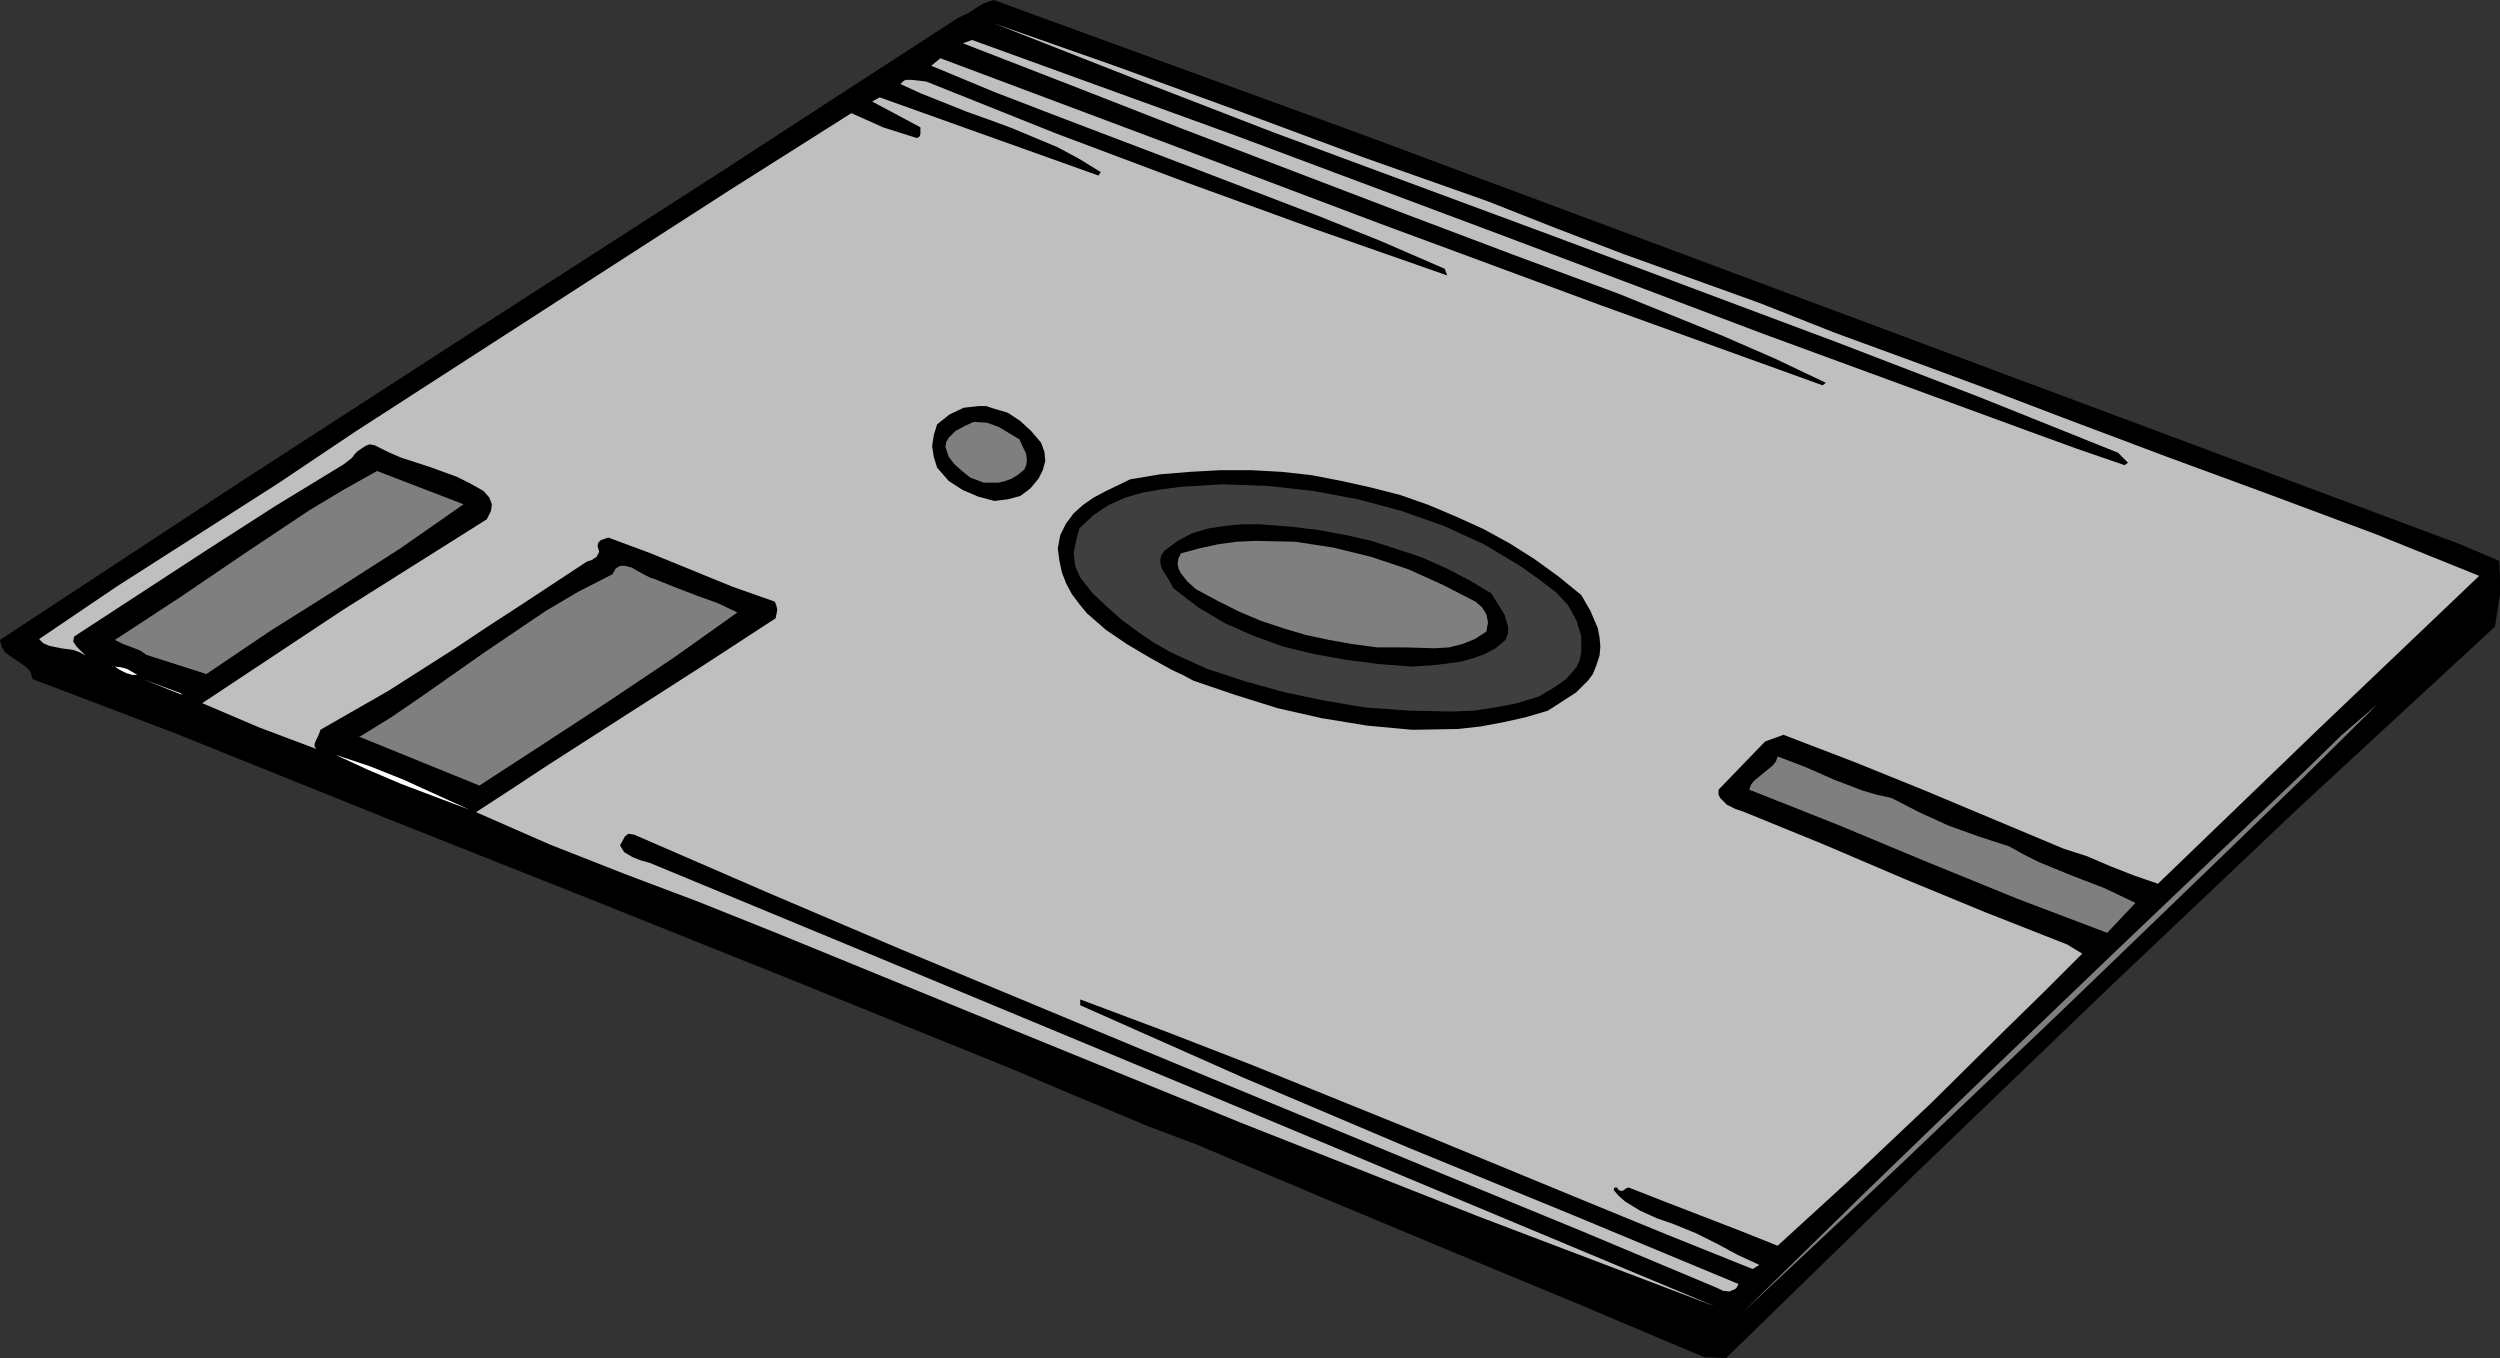 <?xml version="1.0" encoding="UTF-8" standalone="no"?>
<svg
   version="1.0"
   width="128.441mm"
   height="69.774mm"
   id="svg16"
   sodipodi:docname="5 Inch Disk 17.wmf"
   xmlns:inkscape="http://www.inkscape.org/namespaces/inkscape"
   xmlns:sodipodi="http://sodipodi.sourceforge.net/DTD/sodipodi-0.dtd"
   xmlns="http://www.w3.org/2000/svg"
   xmlns:svg="http://www.w3.org/2000/svg">
  <rect width="100%" height="100%" fill="#333333" stroke="none"/>
  <sodipodi:namedview
     id="namedview16"
     pagecolor="#ffffff"
     bordercolor="#000000"
     borderopacity="0.25"
     inkscape:showpageshadow="2"
     inkscape:pageopacity="0.0"
     inkscape:pagecheckerboard="0"
     inkscape:deskcolor="#d1d1d1"
     inkscape:document-units="mm" />
  <defs
     id="defs1">
    <pattern
       id="WMFhbasepattern"
       patternUnits="userSpaceOnUse"
       width="6"
       height="6"
       x="0"
       y="0" />
  </defs>
  <path
     style="fill:#000000;fill-opacity:1;fill-rule:evenodd;stroke:none"
     d="m 477.689,105.679 7.595,3.232 0.162,3.393 v 3.07 l -0.97,6.302 -37.976,35.065 -37.168,35.226 -37.006,35.549 -37.168,36.196 -4.202,-0.162 -24.886,-10.503 -24.563,-10.18 -24.402,-10.18 -24.886,-10.503 -9.05,-3.393 -17.776,-7.433 -8.726,-3.717 L 155.944,191.159 115.221,174.838 74.498,158.679 33.936,142.359 6.302,131.856 5.979,130.563 5.171,129.594 0.97,126.685 0.323,125.554 0,124.261 46.702,93.559 93.405,63.342 140.107,33.287 163.216,18.259 186.163,3.393 l 1.778,-0.808 1.454,-0.97 1.616,-0.97 L 192.95,0 l 71.266,26.016 71.104,26.5 z"
     id="path1" />
  <path
     style="fill:#bfbfbf;fill-opacity:1;fill-rule:evenodd;stroke:none"
     d="m 288.94,39.104 13.09,5.171 13.09,5.009 26.502,9.534 14.706,5.817 15.029,5.494 14.867,5.494 14.382,5.494 20.2,7.595 20.2,7.433 20.362,7.595 20.038,8.079 -31.189,29.732 -31.189,30.055 -4.686,-1.616 -4.525,-1.777 -4.525,-1.939 -4.525,-1.454 -26.987,-11.311 -13.574,-5.494 -13.898,-5.332 -3.555,1.293 -9.05,9.372 v 0.97 l 0.323,0.646 1.293,1.293 1.616,0.808 1.454,0.485 15.837,6.464 15.514,6.625 15.675,6.464 15.998,6.302 2.909,1.777 -7.434,7.433 -7.434,7.271 -14.544,14.381 -14.706,13.897 -15.029,13.735 -7.272,-2.909 -14.221,-5.494 -7.434,-2.909 -0.485,0.162 -0.646,0.485 h -0.485 l -0.323,-0.162 -0.323,-0.485 h -0.485 l -0.162,0.485 0.97,1.131 1.293,1.131 2.909,1.777 3.232,1.454 3.232,1.131 4.363,1.777 4.202,2.101 3.878,2.101 4.202,1.939 -1.293,0.808 -16.483,-6.625 -16.16,-6.625 -32.158,-13.25 -32.32,-13.089 -16.645,-6.464 -16.806,-6.302 v 1.131 l 31.674,14.058 31.997,13.573 32.32,13.25 31.835,13.25 -0.323,0.646 -0.323,0.323 -1.131,0.485 -1.293,-0.162 -0.97,-0.485 -26.179,-10.988 -26.341,-10.826 -53.166,-21.976 -52.843,-21.976 -26.179,-11.15 -25.694,-11.15 -1.131,-0.162 -0.646,0.485 -0.97,1.777 0.808,1.293 1.616,0.97 1.616,0.646 1.778,0.485 51.874,21.491 51.712,21.491 103.262,43.144 -45.894,-17.452 -45.894,-18.098 -45.571,-18.583 -45.41,-18.583 -14.544,-5.817 -14.544,-5.494 -14.382,-5.656 -14.382,-6.302 6.949,-4.524 7.11,-4.686 29.734,-19.067 14.382,-9.372 0.323,-1.616 -0.162,-0.808 -0.323,-0.808 -8.242,-2.909 -15.837,-6.464 -8.242,-3.07 -1.454,0.485 -0.485,0.485 -0.162,0.646 0.323,1.131 -0.485,0.97 -0.97,0.646 -0.97,0.323 -12.766,8.403 -6.464,4.201 -6.302,4.201 -12.928,8.241 -13.251,7.595 -0.323,0.97 -0.485,0.97 -0.323,0.808 v 0.485 l 0.323,0.485 -11.15,-4.201 -10.989,-4.686 27.31,-18.098 27.957,-17.613 0.808,-1.616 0.162,-1.293 -0.485,-1.293 -1.131,-1.293 -2.586,-1.454 -2.586,-1.293 -5.333,-1.939 -5.494,-1.777 -2.586,-1.131 -2.586,-1.293 -0.97,-0.162 -0.808,0.323 -1.454,0.97 -0.646,0.646 -0.323,0.485 -0.323,0.323 -1.454,1.131 -13.251,8.079 -13.09,8.403 -26.018,16.967 -0.162,0.97 0.646,0.97 1.293,1.293 0.485,0.485 -1.131,-0.646 -1.293,-0.485 -2.424,-0.323 -2.262,-0.485 -1.131,-0.485 -0.808,-0.808 15.029,-10.18 31.35,-20.037 15.19,-10.18 48.318,-31.186 24.078,-15.512 23.755,-15.028 2.909,1.293 3.232,1.454 6.626,2.101 0.485,-0.323 0.162,-0.485 v -1.131 -0.162 l -9.373,-5.009 1.454,-0.808 42.501,15.189 0.485,-0.808 v 0.162 l -4.202,-2.585 -4.202,-2.262 -8.888,-3.717 -4.363,-1.616 -4.525,-1.616 -8.888,-3.555 -3.878,-1.777 0.485,-0.485 0.485,-0.323 h 1.293 l 1.454,0.162 1.293,0.162 25.048,10.018 25.371,9.534 25.371,9.211 25.371,8.887 -0.485,-1.293 -12.282,-5.332 -12.443,-5.009 -24.886,-9.534 -25.048,-9.534 -12.605,-4.848 -12.443,-5.171 1.778,-1.454 42.662,15.997 42.824,16.159 42.824,15.836 42.986,15.512 0.646,-0.485 -9.858,-4.686 -10.019,-4.363 -20.362,-8.241 -20.523,-7.595 -20.523,-7.756 -43.147,-16.482 -21.493,-8.403 -21.654,-8.403 1.778,-0.646 51.227,18.583 51.389,19.229 51.389,19.391 51.55,18.906 8.888,3.232 9.373,3.232 0.646,-0.485 -1.939,-1.939 L 384.284,77.077 356.974,66.574 302.192,46.053 247.248,25.692 220.099,15.189 192.95,4.524 l 23.917,8.403 23.917,8.726 23.917,8.887 z"
     id="path2" />
  <path
     style="fill:#000000;fill-opacity:1;fill-rule:evenodd;stroke:none"
     d="m 202.161,85.965 0.646,1.777 0.162,1.777 -0.485,1.777 -0.808,1.616 -1.616,1.939 -1.939,1.454 -2.424,0.646 -2.586,0.323 -3.07,-0.808 -3.07,-1.293 -2.747,-1.777 -2.262,-2.585 -0.646,-2.101 -0.323,-2.101 0.323,-2.101 0.646,-2.101 2.424,-1.939 2.747,-1.293 2.909,-0.323 h 1.454 l 1.454,0.485 2.747,0.808 2.424,1.616 2.101,1.939 z"
     id="path3" />
  <path
     style="fill:#7f7f7f;fill-opacity:1;fill-rule:evenodd;stroke:none"
     d="m 197.96,85.318 0.646,1.454 0.646,1.293 0.162,1.454 -0.162,0.808 -0.323,0.808 -1.131,0.97 -1.293,0.808 -1.293,0.485 -1.293,0.323 h -2.909 l -2.586,-0.97 -1.616,-1.293 -1.454,-1.293 -1.131,-1.454 -0.646,-1.939 0.162,-0.97 0.485,-0.808 1.293,-1.293 1.778,-0.97 1.778,-0.808 2.586,0.162 2.262,0.808 z"
     id="path4" />
  <path
     style="fill:#000000;fill-opacity:1;fill-rule:evenodd;stroke:none"
     d="m 307.04,115.535 1.778,3.07 1.454,3.393 0.323,1.777 0.162,1.777 -0.162,1.777 -0.646,1.939 -0.646,1.616 -0.97,1.293 -2.262,2.262 -5.494,3.555 -4.363,1.293 -4.363,0.97 -4.363,0.808 -4.363,0.485 -8.888,0.162 -8.726,-0.808 -8.888,-1.454 -8.565,-1.939 -8.242,-2.585 -8.08,-2.747 -2.101,-1.131 -2.101,-0.97 -4.363,-2.424 -4.363,-2.585 -4.04,-2.747 -3.717,-3.232 -1.454,-1.777 -1.454,-1.939 -1.131,-2.101 -0.808,-2.101 -0.485,-2.262 -0.323,-2.424 0.485,-2.585 1.131,-2.262 1.454,-1.939 1.778,-1.616 2.101,-1.454 2.424,-1.293 4.686,-2.262 5.818,-0.97 5.818,-0.485 5.979,-0.323 h 5.818 l 5.979,0.323 5.818,0.646 5.818,1.131 5.818,1.293 5.656,1.454 5.494,1.939 5.333,2.262 5.333,2.424 5.01,2.747 4.848,3.07 4.686,3.393 z"
     id="path5" />
  <path
     style="fill:#7f7f7f;fill-opacity:1;fill-rule:evenodd;stroke:none"
     d="m 90.011,97.922 -12.282,8.564 -12.605,8.079 -12.605,7.918 -12.443,8.403 -11.635,-3.717 -1.131,-0.808 -1.616,-0.646 -1.778,-0.646 -1.616,-0.808 12.605,-8.241 12.605,-8.564 12.605,-8.403 6.464,-3.878 6.626,-3.717 z"
     id="path6" />
  <path
     style="fill:#3f3f3f;fill-opacity:1;fill-rule:evenodd;stroke:none"
     d="m 302.192,115.051 2.262,2.424 1.616,2.909 0.97,3.07 v 3.232 l -0.323,1.616 -0.646,1.293 -1.939,2.262 -2.586,1.777 -2.747,1.616 -4.202,1.293 -4.202,0.808 -4.202,0.646 -4.202,0.162 -8.403,-0.162 -8.726,-0.646 -7.595,-1.293 -7.757,-1.616 -7.595,-2.101 -7.434,-2.424 -7.11,-3.232 -3.394,-1.939 -3.07,-2.101 -3.07,-2.262 -2.909,-2.585 -2.747,-2.585 -2.424,-3.07 -0.97,-2.262 -0.323,-2.424 0.485,-2.424 0.646,-2.424 2.747,-2.585 2.909,-1.939 3.232,-1.454 3.394,-0.97 3.717,-0.646 3.717,-0.485 7.918,-0.485 9.05,0.323 8.726,0.97 8.726,1.616 8.403,2.262 8.242,2.909 7.757,3.555 7.272,4.363 3.394,2.424 z"
     id="path7" />
  <path
     style="fill:#000000;fill-opacity:1;fill-rule:evenodd;stroke:none"
     d="m 289.587,115.212 2.586,4.201 0.646,2.262 v 1.293 l -0.485,1.293 -1.939,1.616 -2.101,1.131 -2.262,0.808 -2.262,0.646 -4.848,0.646 -4.686,0.323 -6.464,-0.485 -6.302,-0.808 -6.302,-1.131 -5.979,-1.454 -5.818,-2.101 -5.494,-2.424 -5.171,-3.07 -4.848,-3.717 -0.97,-1.777 -1.131,-1.777 -0.323,-0.808 -0.162,-0.97 0.162,-0.97 0.646,-0.97 2.586,-1.939 2.747,-1.454 3.232,-0.97 3.232,-0.485 3.232,-0.323 h 3.394 l 6.302,0.485 5.333,0.646 5.171,0.97 5.01,1.131 5.01,1.616 4.848,1.616 4.686,2.101 4.363,2.262 z"
     id="path8" />
  <path
     style="fill:#7f7f7f;fill-opacity:1;fill-rule:evenodd;stroke:none"
     d="m 286.516,116.828 1.293,1.131 0.808,1.293 0.323,1.616 -0.323,1.777 -2.262,1.454 -2.424,0.97 -2.586,0.646 -2.747,0.162 -5.656,-0.162 h -5.494 l -4.848,-0.646 -4.525,-0.808 -4.525,-0.97 -4.363,-1.293 -4.363,-1.454 -4.202,-1.777 -4.202,-2.101 -4.202,-2.262 -1.616,-1.454 -1.293,-1.616 -0.485,-0.97 -0.162,-0.97 0.162,-0.97 0.485,-0.97 3.555,-0.97 3.717,-0.808 3.555,-0.485 3.717,-0.162 7.595,0.162 7.434,1.131 7.272,1.777 7.272,2.424 6.787,3.07 z"
     id="path9" />
  <path
     style="fill:#7f7f7f;fill-opacity:1;fill-rule:evenodd;stroke:none"
     d="m 143.177,118.929 -12.282,8.726 -12.766,8.564 -12.605,8.241 -12.443,8.079 -23.432,-9.534 v 0.162 l 6.302,-3.878 6.141,-4.201 11.958,-8.403 11.958,-8.079 6.302,-3.717 6.626,-3.393 0.646,-1.131 0.808,-0.485 h 0.97 l 1.293,0.323 2.262,1.293 1.293,0.646 0.97,0.323 4.04,1.616 4.202,1.616 4.04,1.454 z"
     id="path10" />
  <path
     style="fill:#ffffff;fill-opacity:1;fill-rule:evenodd;stroke:none"
     d="m 26.664,131.048 h -0.97 l -1.131,-0.323 -1.293,-0.646 -0.97,-0.646 1.293,0.162 1.131,0.323 z"
     id="path11" />
  <path
     style="fill:#ffffff;fill-opacity:1;fill-rule:evenodd;stroke:none"
     d="m 466.539,131.533 -4.686,4.686 z"
     id="path12" />
  <path
     style="fill:#ffffff;fill-opacity:1;fill-rule:evenodd;stroke:none"
     d="m 35.39,134.926 -7.757,-3.07 7.434,2.747 z"
     id="path13" />
  <path
     style="fill:#7f7f7f;fill-opacity:1;fill-rule:evenodd;stroke:none"
     d="m 461.691,136.703 -15.029,14.866 -15.352,14.866 -31.027,29.894 -31.189,29.732 -15.514,14.543 -15.352,14.381 23.917,-23.43 23.917,-23.107 23.917,-22.945 24.078,-22.945 6.626,-6.302 6.949,-6.625 6.949,-6.787 z"
     id="path14" />
  <path
     style="fill:#ffffff;fill-opacity:1;fill-rule:evenodd;stroke:none"
     d="m 91.142,157.225 -13.251,-5.009 -6.464,-2.747 -6.302,-2.909 6.787,2.262 6.464,2.585 z"
     id="path15" />
  <path
     style="fill:#7f7f7f;fill-opacity:1;fill-rule:evenodd;stroke:none"
     d="m 367.316,154.963 5.333,2.747 5.656,2.585 5.818,2.101 5.979,1.939 2.909,1.616 2.909,1.454 6.302,2.585 6.302,2.424 6.141,2.909 -5.494,5.817 -17.453,-6.625 -17.453,-7.11 -17.453,-7.271 -17.13,-6.787 0.323,-0.97 0.646,-0.808 3.555,-2.909 0.646,-0.808 0.323,-0.97 5.494,2.101 5.494,2.424 5.494,2.101 2.747,0.808 z"
     id="path16" />
</svg>

